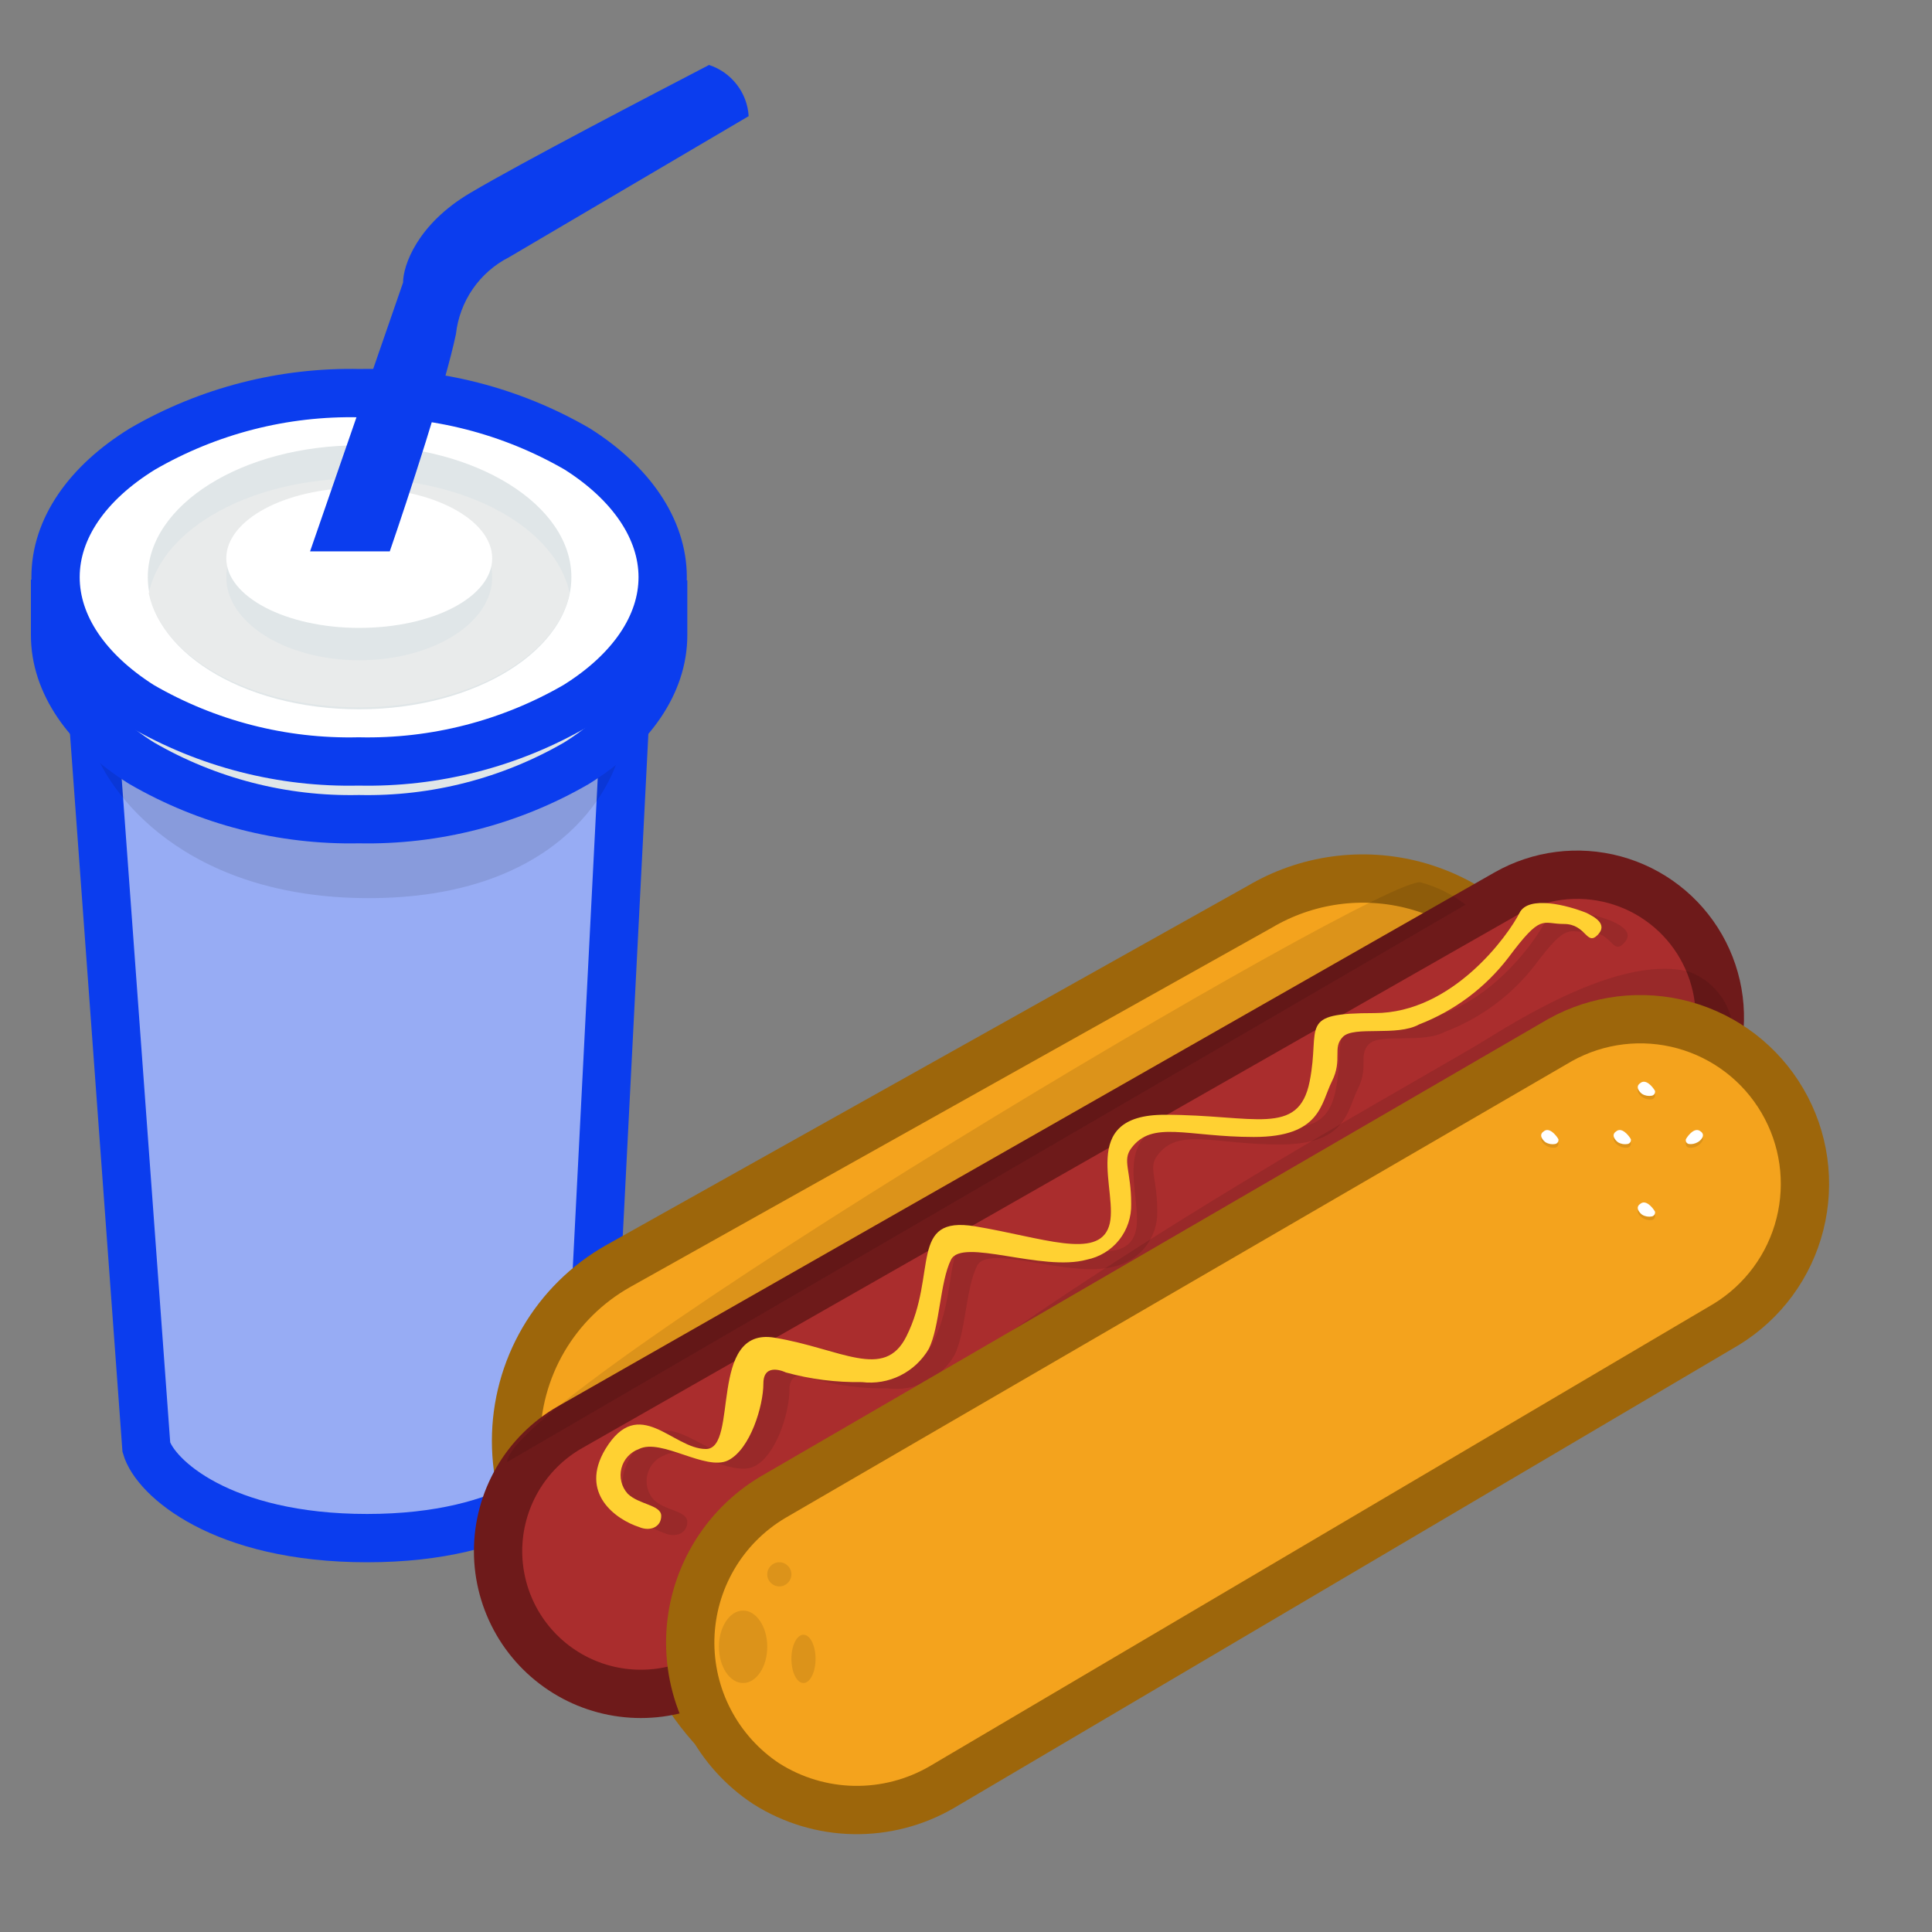 <svg width="40" height="40" viewBox="0 0 40 40" fill="none" xmlns="http://www.w3.org/2000/svg">
<rect x="0" y="0" width="40" height="40" fill="#808080" stroke="none"/>
<g clip-path="url(#clip0_1945_26043)">
<path d="M3.03 29.965L1.89 14.37H12.965L12.17 29.965C11.905 30.59 10.615 31.845 7.6 31.845C4.585 31.845 3.21 30.59 3.03 29.965Z" fill="#97ACF4" stroke="#0B3DEE"/>
<path opacity="0.1" d="M7.635 17.345C4.635 17.345 2.55 16.015 1.885 15.345C2.215 16.43 3.835 18.595 7.635 18.595C11.435 18.595 12.715 16.43 12.885 15.345C12.385 16 10.635 17.345 7.635 17.345Z" fill="black"/>
<path d="M7.415 9.655H7.46C8.62 9.547 9.787 9.744 10.847 10.228C11.907 10.711 12.821 11.463 13.5 12.41L13.575 12.515H13.73V13.15C13.73 14.15 13.075 15.095 11.93 15.805C10.563 16.594 9.007 16.993 7.43 16.96C5.852 16.993 4.295 16.591 2.93 15.8C1.79 15.085 1.14 14.14 1.14 13.15V12.5H1.315L1.385 12.395C2.061 11.447 2.975 10.694 4.034 10.21C5.093 9.727 6.261 9.53 7.42 9.64L7.415 9.655Z" fill="#E0E6E8" stroke="#0B3DEE"/>
<path d="M13.72 11.95C13.72 12.95 13.065 13.9 11.925 14.61C10.559 15.401 9.002 15.8 7.425 15.765C5.847 15.801 4.29 15.401 2.925 14.61C1.805 13.9 1.15 12.955 1.15 11.95C1.15 10.945 1.805 10 2.95 9.295C4.315 8.504 5.872 8.104 7.45 8.14C9.027 8.105 10.584 8.504 11.95 9.295C13.065 10 13.72 10.95 13.72 11.95Z" fill="white" stroke="#0B3DEE"/>
<path fill-rule="evenodd" clip-rule="evenodd" d="M7.435 14.685C9.855 14.685 11.83 13.445 11.83 11.95C11.83 10.455 9.855 9.22 7.435 9.22C5.015 9.22 3.06 10.455 3.06 11.95C3.06 13.445 5 14.685 7.435 14.685Z" fill="#E0E6E8"/>
<path fill-rule="evenodd" clip-rule="evenodd" d="M7.435 9.905C9.67 9.905 11.515 10.935 11.795 12.285C11.515 13.615 9.67 14.645 7.435 14.645C5.2 14.645 3.355 13.615 3.08 12.285C3.355 10.935 5.205 9.905 7.435 9.905Z" fill="#E9EBEB"/>
<path fill-rule="evenodd" clip-rule="evenodd" d="M7.435 13.67C8.97 13.67 10.19 12.895 10.19 11.95C10.19 11.005 8.97 10.255 7.435 10.255C5.9 10.255 4.685 11 4.685 11.95C4.685 12.9 5.925 13.67 7.435 13.67Z" fill="#E0E6E8"/>
<path fill-rule="evenodd" clip-rule="evenodd" d="M7.435 13C8.97 13 10.19 12.355 10.19 11.56C10.19 10.765 8.97 10.1 7.435 10.1C5.9 10.1 4.685 10.765 4.685 11.56C4.685 12.355 5.925 13 7.435 13Z" fill="white"/>
<path d="M8.345 5.85L6.42 11.415H8.07C8.435 10.355 9.22 7.97 9.44 6.915C9.477 6.58 9.597 6.259 9.789 5.981C9.981 5.703 10.239 5.478 10.54 5.325L15.5 2.405C15.486 2.166 15.4 1.938 15.253 1.749C15.107 1.56 14.907 1.419 14.68 1.345C13.49 1.965 10.835 3.345 9.735 3.995C8.635 4.645 8.345 5.5 8.345 5.85Z" fill="#0B3DEE"/>
<path d="M15.845 37.28C14.934 36.759 14.178 36.008 13.652 35.101C13.126 34.194 12.849 33.164 12.849 32.115C12.849 31.066 13.126 30.037 13.652 29.13C14.178 28.222 14.934 27.471 15.845 26.95L27.035 20.555C28.141 19.945 29.442 19.794 30.658 20.135C31.874 20.476 32.907 21.282 33.534 22.378C34.161 23.475 34.332 24.774 34.009 25.995C33.687 27.216 32.897 28.262 31.81 28.905L17.155 37.28C16.955 37.393 16.729 37.453 16.5 37.453C16.27 37.453 16.045 37.393 15.845 37.28Z" fill="#9D660B"/>
<path d="M12.795 33.45C12.154 33.088 11.621 32.562 11.25 31.927C10.879 31.291 10.684 30.568 10.684 29.832C10.684 29.097 10.879 28.374 11.25 27.738C11.621 27.103 12.154 26.577 12.795 26.215L26.08 18.775C26.561 18.49 27.093 18.304 27.647 18.228C28.2 18.152 28.764 18.188 29.303 18.333C29.843 18.479 30.348 18.73 30.788 19.074C31.229 19.418 31.596 19.846 31.869 20.334C32.141 20.822 32.313 21.359 32.375 21.914C32.436 22.47 32.386 23.032 32.226 23.567C32.067 24.103 31.802 24.601 31.447 25.033C31.092 25.464 30.655 25.82 30.16 26.08L16.86 33.465C16.238 33.81 15.537 33.99 14.825 33.988C14.114 33.985 13.415 33.8 12.795 33.45Z" fill="#F4A31D" stroke="#9D660B"/>
<path d="M11.8 34.68C11.348 34.421 10.972 34.048 10.711 33.598C10.45 33.147 10.312 32.636 10.312 32.115C10.312 31.594 10.45 31.083 10.711 30.632C10.972 30.182 11.348 29.808 11.8 29.55L31.185 18.5C31.865 18.111 32.672 18.008 33.429 18.214C33.803 18.316 34.154 18.49 34.461 18.728C34.768 18.965 35.025 19.261 35.218 19.598C35.41 19.934 35.535 20.306 35.584 20.691C35.633 21.076 35.606 21.467 35.504 21.841C35.402 22.215 35.227 22.566 34.99 22.873C34.752 23.18 34.457 23.437 34.12 23.63L14.735 34.68C14.288 34.936 13.782 35.07 13.268 35.07C12.753 35.07 12.247 34.936 11.8 34.68Z" fill="#AA2D2D" stroke="#6E1A1A"/>
<path d="M17.44 31.5C17.345 31.446 17.267 31.369 17.212 31.275C17.157 31.181 17.128 31.074 17.128 30.965C17.128 30.856 17.157 30.749 17.212 30.655C17.267 30.561 17.345 30.484 17.44 30.43L31.04 22.62C31.192 22.533 31.373 22.51 31.542 22.557C31.712 22.603 31.855 22.715 31.942 22.867C32.029 23.02 32.052 23.201 32.005 23.37C31.959 23.539 31.847 23.683 31.695 23.77L18.045 31.5C17.952 31.552 17.848 31.579 17.742 31.579C17.637 31.579 17.532 31.552 17.44 31.5Z" fill="#F9F9F9"/>
<path opacity="0.1" d="M13.075 30.125C12.52 31.05 13.305 31.59 13.765 31.745C13.995 31.84 14.23 31.745 14.23 31.51C14.23 31.275 13.765 31.28 13.535 31.05C13.472 30.98 13.427 30.896 13.404 30.805C13.381 30.713 13.381 30.618 13.404 30.526C13.427 30.435 13.472 30.351 13.534 30.281C13.597 30.211 13.677 30.157 13.765 30.125C14.23 29.895 15.15 30.59 15.615 30.36C16.08 30.13 16.345 29.23 16.345 28.77C16.345 28.31 16.805 28.54 16.805 28.54C17.317 28.684 17.848 28.753 18.38 28.745C18.654 28.779 18.931 28.731 19.178 28.608C19.424 28.484 19.629 28.29 19.765 28.05C19.995 27.59 19.995 26.665 20.23 26.205C20.465 25.745 22.115 26.46 23.035 26.23C23.301 26.178 23.54 26.034 23.709 25.822C23.878 25.61 23.967 25.346 23.96 25.075C23.96 24.385 23.77 24.18 23.96 23.925C24.395 23.335 25.115 23.695 26.5 23.695C27.885 23.695 27.885 23 28.115 22.54C28.345 22.08 28.115 21.845 28.345 21.615C28.575 21.385 29.46 21.615 29.92 21.36C30.648 21.084 31.286 20.614 31.765 20C32.46 19.075 32.46 19.305 32.92 19.305C33.38 19.305 33.38 19.77 33.615 19.535C33.85 19.3 33.535 19.15 33.38 19.075C32.995 18.92 32.18 18.705 31.995 19.075C31.765 19.535 30.615 21.15 28.995 21.15C27.375 21.15 27.885 21.41 27.655 22.565C27.425 23.72 26.5 23.255 24.655 23.255C22.81 23.255 23.73 24.845 23.5 25.54C23.27 26.235 22.115 25.77 20.73 25.54C19.345 25.31 19.96 26.54 19.305 27.82C18.845 28.745 17.96 28.075 16.575 27.82C15.19 27.565 15.845 30.1 15.15 30.1C14.455 30.1 13.765 29 13.075 30.125Z" fill="black"/>
<path d="M12.535 30C11.98 30.925 12.765 31.465 13.23 31.615C13.46 31.715 13.69 31.615 13.69 31.385C13.69 31.155 13.23 31.155 12.995 30.925C12.932 30.855 12.887 30.77 12.865 30.679C12.842 30.587 12.843 30.491 12.866 30.4C12.889 30.308 12.934 30.224 12.998 30.154C13.061 30.085 13.141 30.032 13.23 30C13.69 29.77 14.615 30.465 15.075 30.235C15.535 30.005 15.805 29.105 15.805 28.645C15.805 28.185 16.27 28.415 16.27 28.415C16.783 28.556 17.313 28.623 17.845 28.615C18.118 28.648 18.395 28.601 18.641 28.478C18.887 28.355 19.092 28.163 19.23 27.925C19.46 27.465 19.46 26.54 19.69 26.08C19.92 25.62 21.575 26.335 22.5 26.08C22.765 26.027 23.003 25.882 23.171 25.671C23.339 25.459 23.427 25.195 23.42 24.925C23.42 24.235 23.23 24.03 23.42 23.775C23.855 23.185 24.575 23.54 25.96 23.54C27.345 23.54 27.345 22.85 27.575 22.39C27.805 21.93 27.575 21.695 27.805 21.465C28.035 21.235 28.92 21.465 29.38 21.21C30.112 20.928 30.753 20.448 31.23 19.825C31.92 18.9 31.92 19.13 32.38 19.13C32.84 19.13 32.845 19.59 33.075 19.36C33.305 19.13 32.995 18.975 32.845 18.9C32.46 18.745 31.645 18.53 31.46 18.9C31.23 19.36 30.075 20.975 28.46 20.975C26.845 20.975 27.345 21.235 27.115 22.39C26.885 23.545 25.96 23.08 24.115 23.08C22.27 23.08 23.19 24.695 22.96 25.39C22.73 26.085 21.575 25.62 20.19 25.39C18.805 25.16 19.42 26.365 18.765 27.67C18.305 28.59 17.42 27.925 16.035 27.695C14.65 27.465 15.305 30 14.615 30C13.925 30 13.23 28.86 12.535 30Z" fill="#FFD132"/>
<path opacity="0.1" d="M29.42 18.27C29.755 18.363 30.069 18.519 30.345 18.73L10.5 30.27C10.5 28.885 28.73 18.04 29.42 18.27Z" fill="black"/>
<path opacity="0.1" d="M34.96 20.115C35.243 20.216 35.485 20.405 35.652 20.654C35.819 20.904 35.9 21.2 35.885 21.5L15.115 34.655C12.575 31.425 28.96 22.655 30.805 21.5C32.65 20.345 34.035 19.885 34.96 20.115Z" fill="black"/>
<path d="M15.865 36.93C15.37 36.604 14.966 36.157 14.691 35.632C14.415 35.107 14.278 34.52 14.291 33.928C14.305 33.335 14.469 32.755 14.768 32.243C15.066 31.731 15.491 31.303 16 31L32.305 21.53C33.085 21.097 34.003 20.987 34.863 21.223C35.723 21.46 36.456 22.023 36.905 22.794C37.355 23.564 37.484 24.48 37.266 25.345C37.049 26.209 36.501 26.954 35.74 27.42L19.5 37C18.946 37.322 18.314 37.486 17.673 37.474C17.032 37.462 16.406 37.273 15.865 36.93Z" fill="#F4A31D" stroke="#9D660B"/>
<path d="M33.46 23.5C33.57 23.405 33.71 23.565 33.765 23.66C33.769 23.682 33.765 23.705 33.753 23.723C33.741 23.742 33.722 23.755 33.7 23.76C33.638 23.768 33.574 23.756 33.52 23.725C33.45 23.68 33.345 23.585 33.46 23.5Z" fill="black" fill-opacity="0.1"/>
<path d="M31.96 23.5C32.07 23.405 32.21 23.565 32.265 23.66C32.269 23.682 32.265 23.705 32.253 23.723C32.241 23.742 32.222 23.755 32.2 23.76C32.138 23.768 32.074 23.756 32.02 23.725C31.95 23.68 31.845 23.585 31.96 23.5Z" fill="black" fill-opacity="0.1"/>
<path d="M33.96 25C34.07 24.905 34.21 25.065 34.265 25.16C34.269 25.182 34.265 25.205 34.253 25.223C34.241 25.242 34.222 25.255 34.2 25.26C34.138 25.268 34.074 25.256 34.02 25.225C33.95 25.18 33.845 25.085 33.96 25Z" fill="black" fill-opacity="0.1"/>
<path d="M33.96 22.5C34.07 22.405 34.21 22.565 34.265 22.66C34.269 22.682 34.265 22.705 34.253 22.723C34.241 22.742 34.222 22.755 34.2 22.76C34.138 22.768 34.074 22.756 34.02 22.725C33.95 22.68 33.845 22.585 33.96 22.5Z" fill="black" fill-opacity="0.1"/>
<path d="M35.21 23.5C35.095 23.405 34.96 23.565 34.905 23.66C34.902 23.671 34.901 23.681 34.903 23.692C34.904 23.703 34.908 23.714 34.913 23.723C34.919 23.732 34.926 23.741 34.935 23.747C34.944 23.753 34.954 23.758 34.965 23.76C35.027 23.769 35.09 23.757 35.145 23.725C35.215 23.68 35.32 23.585 35.21 23.5Z" fill="black" fill-opacity="0.1"/>
<path d="M33.46 23.425C33.57 23.33 33.71 23.49 33.765 23.585C33.769 23.607 33.765 23.63 33.753 23.648C33.741 23.667 33.722 23.68 33.7 23.685C33.631 23.698 33.56 23.686 33.5 23.65C33.45 23.615 33.345 23.5 33.46 23.425Z" fill="white"/>
<path d="M31.96 23.425C32.07 23.33 32.21 23.49 32.265 23.585C32.269 23.607 32.265 23.63 32.253 23.648C32.241 23.667 32.222 23.68 32.2 23.685C32.131 23.698 32.06 23.686 32 23.65C31.95 23.615 31.845 23.5 31.96 23.425Z" fill="white"/>
<path d="M33.96 24.925C34.07 24.83 34.21 24.99 34.265 25.085C34.269 25.107 34.265 25.13 34.253 25.148C34.241 25.167 34.222 25.18 34.2 25.185C34.131 25.198 34.06 25.186 34 25.15C33.95 25.115 33.845 25 33.96 24.925Z" fill="white"/>
<path d="M33.96 22.425C34.07 22.33 34.21 22.49 34.265 22.585C34.269 22.607 34.265 22.63 34.253 22.648C34.241 22.667 34.222 22.68 34.2 22.685C34.131 22.698 34.06 22.686 34 22.65C33.95 22.615 33.845 22.5 33.96 22.425Z" fill="white"/>
<path d="M35.21 23.425C35.095 23.33 34.96 23.49 34.905 23.585C34.902 23.596 34.901 23.607 34.903 23.617C34.904 23.628 34.908 23.639 34.913 23.648C34.919 23.657 34.926 23.666 34.935 23.672C34.944 23.678 34.954 23.683 34.965 23.685C35.027 23.694 35.09 23.681 35.145 23.65C35.215 23.615 35.32 23.5 35.21 23.425Z" fill="white"/>
<path d="M16.635 34.845C16.773 34.845 16.885 34.621 16.885 34.345C16.885 34.069 16.773 33.845 16.635 33.845C16.497 33.845 16.385 34.069 16.385 34.345C16.385 34.621 16.497 34.845 16.635 34.845Z" fill="#DC931A"/>
<path d="M16.135 32.845C16.273 32.845 16.385 32.733 16.385 32.595C16.385 32.457 16.273 32.345 16.135 32.345C15.997 32.345 15.885 32.457 15.885 32.595C15.885 32.733 15.997 32.845 16.135 32.845Z" fill="#DC931A"/>
<path d="M15.385 34.845C15.661 34.845 15.885 34.509 15.885 34.095C15.885 33.681 15.661 33.345 15.385 33.345C15.109 33.345 14.885 33.681 14.885 34.095C14.885 34.509 15.109 34.845 15.385 34.845Z" fill="#DC931A"/>
</g>
<defs>
<clipPath id="clip0_1945_26043">
<rect width="40" height="40" fill="white"/>
</clipPath>
</defs>
</svg>

